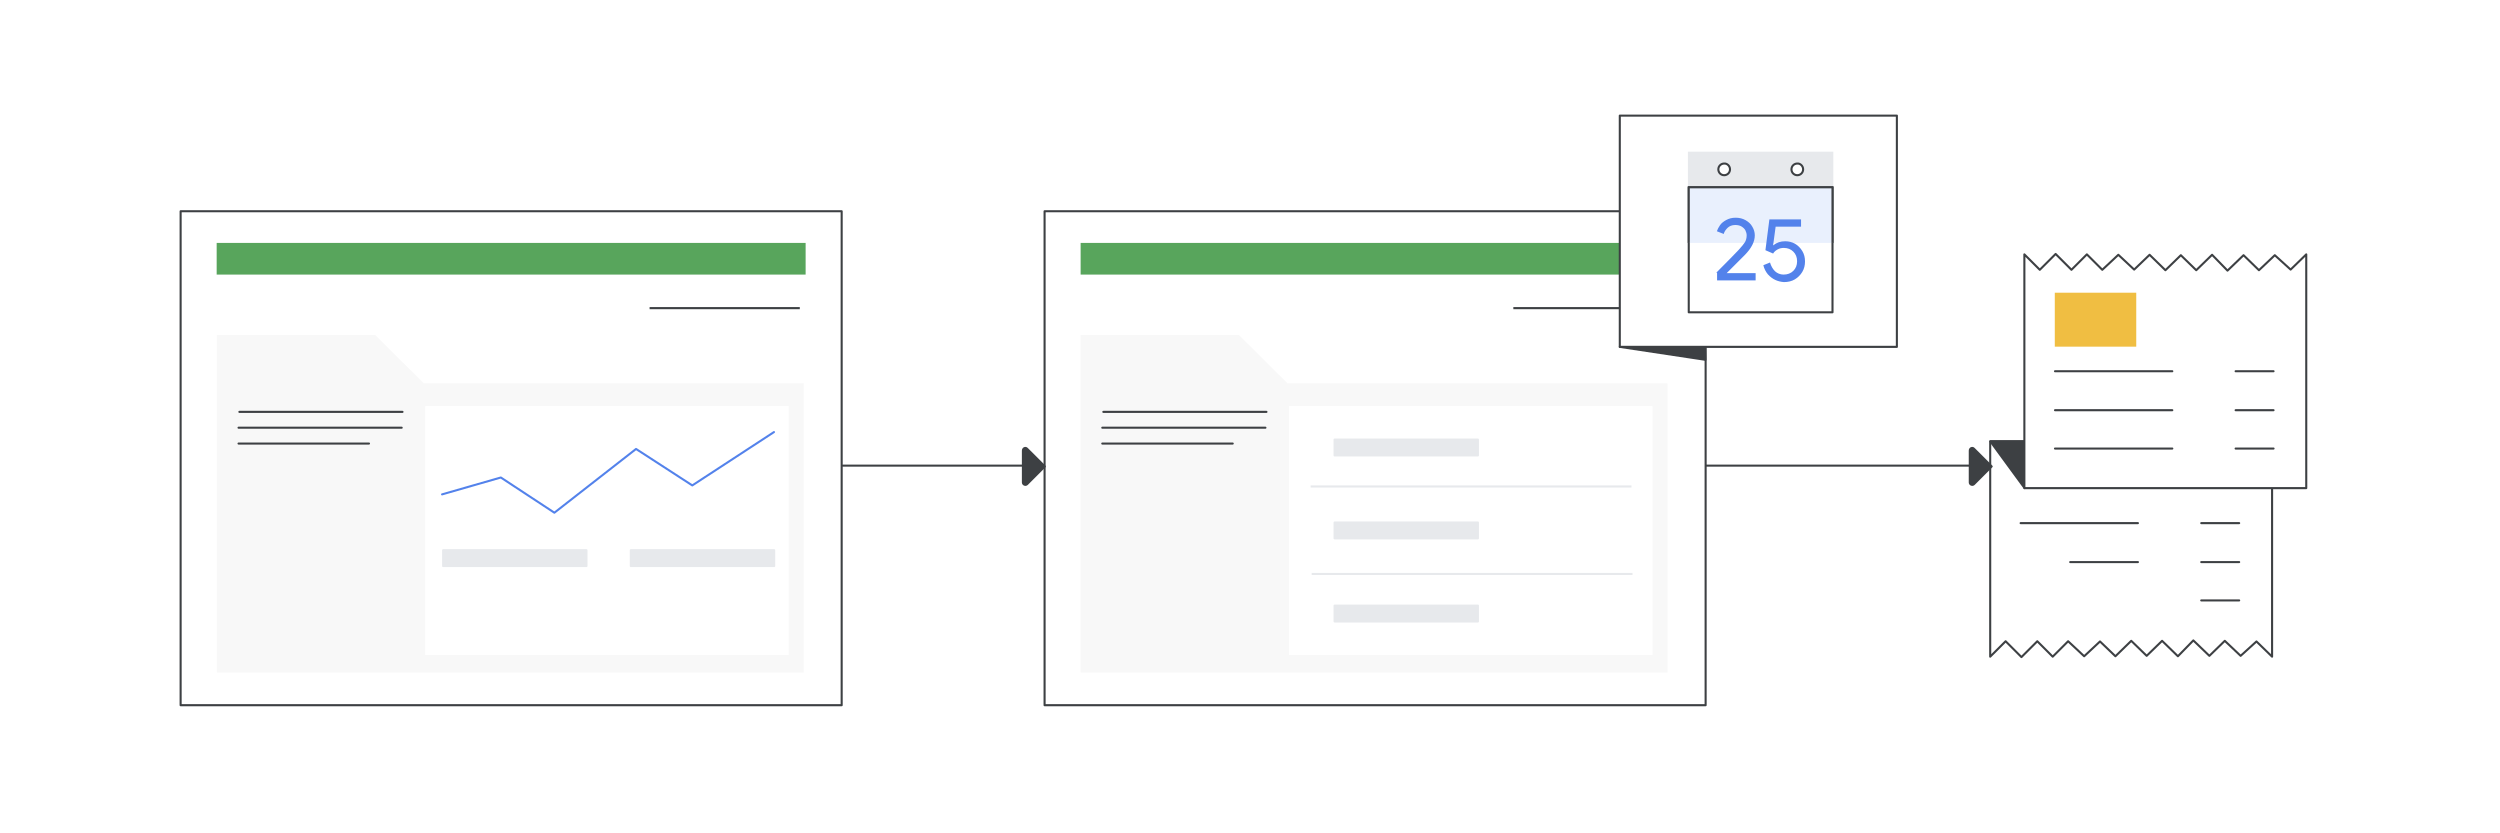 <?xml version="1.0" encoding="utf-8"?>
<!-- Generator: Adobe Illustrator 26.0.1, SVG Export Plug-In . SVG Version: 6.00 Build 0)  -->
<svg version="1.1" id="Layer_1" xmlns="http://www.w3.org/2000/svg" xmlns:xlink="http://www.w3.org/1999/xlink" x="0px" y="0px"
	 viewBox="0 0 1200 400" style="enable-background:new 0 0 1200 400;" xml:space="preserve">
<style type="text/css">
	.st0{fill:#FFFFFF;}
	.st1{fill:#FFFFFF;stroke:#3D4043;stroke-linecap:round;stroke-linejoin:round;}
	.st2{fill:none;stroke:#3D4043;stroke-linecap:round;stroke-linejoin:round;}
	.st3{fill:#E7E9EC;stroke:#E7E9EC;stroke-linecap:round;stroke-linejoin:round;}
	.st4{fill:none;stroke:#D75140;stroke-linecap:round;stroke-linejoin:round;}
	.st5{fill:none;stroke:#5382EB;stroke-linecap:round;stroke-linejoin:round;}
	.st6{fill:#DAECDD;stroke:#3D4043;stroke-miterlimit:10;}
	.st7{fill:none;stroke:#3D4043;stroke-linecap:round;stroke-linejoin:round;stroke-miterlimit:10;}
	.st8{fill:#FFFFFF;stroke:#3D4043;stroke-linecap:round;stroke-linejoin:round;stroke-miterlimit:10;}
	.st9{fill:#58A55C;stroke:#58A55C;stroke-miterlimit:10;}
	.st10{fill:#FFFFFF;stroke:#3D4043;stroke-linejoin:round;}
	.st11{fill:#F8F8F8;}
	.st12{fill:none;stroke:#E7E9EC;stroke-linejoin:round;}
	.st13{fill:#3D4043;stroke:#3D4043;stroke-linecap:round;stroke-linejoin:round;stroke-miterlimit:10;}
	.st14{fill:#F0BE42;}
	.st15{fill:#E7E9EC;}
	.st16{fill:#E9F0FD;stroke:#3D4043;stroke-miterlimit:10;}
	.st17{fill:#5382EB;}
</style>
<rect class="st0" width="1200" height="400"/>
<line class="st7" x1="404.5" y1="223.5" x2="972.5" y2="223.5"/>
<g>
	<rect x="501.4" y="101.4" class="st8" width="317.3" height="237.1"/>
	<rect x="519.2" y="117.1" class="st9" width="281.7" height="14.2"/>
	<line class="st10" x1="798.5" y1="147.9" x2="726.4" y2="147.9"/>
	<polygon class="st11" points="518.7,160.8 594.7,160.8 618,184 800.4,184 800.4,322.8 518.7,322.8 	"/>
	<rect x="618.7" y="194.9" class="st0" width="174.5" height="119.5"/>
	<rect x="640.6" y="211" class="st3" width="68.8" height="7.6"/>
	<rect x="640.6" y="250.8" class="st3" width="68.8" height="7.6"/>
	<rect x="640.6" y="290.7" class="st3" width="68.8" height="7.6"/>
	<g>
		<path class="st2" d="M529.1,205.3h78.3"/>
		<path class="st2" d="M529.6,197.7h78.3"/>
		<path class="st2" d="M529.1,212.9h62.6"/>
	</g>
	<line class="st12" x1="629.1" y1="233.5" x2="783.1" y2="233.5"/>
	<line class="st12" x1="629.6" y1="275.5" x2="783.6" y2="275.5"/>
</g>
<g>
	<rect x="86.7" y="101.4" class="st8" width="317.3" height="237.1"/>
	<rect x="104.5" y="117.1" class="st9" width="281.7" height="14.2"/>
	<line class="st10" x1="383.9" y1="147.9" x2="311.8" y2="147.9"/>
	<polygon class="st11" points="104.1,160.8 180.1,160.8 203.4,184 385.8,184 385.8,322.8 104.1,322.8 	"/>
	<rect x="204.1" y="194.9" class="st0" width="174.5" height="119.5"/>
	<path class="st5" d="M212.2,237.3l28.2-8.1l25.7,16.9l39.2-30.6l27,17.5l39.2-25.6"/>
	<rect x="212.7" y="264.1" class="st3" width="68.8" height="7.6"/>
	<rect x="302.8" y="264.1" class="st3" width="68.8" height="7.6"/>
	<g>
		<path class="st2" d="M114.5,205.3h78.3"/>
		<path class="st2" d="M114.9,197.7h78.3"/>
		<path class="st2" d="M114.5,212.9h62.6"/>
	</g>
</g>
<g>
	<path class="st8" d="M1090.6,211.8v103.4l-7.5-7.3l-7.6,6.9l-7.6-7.2l-7.4,7.2l-7.7-7.4l-7.4,7.6l-7.6-7.4l-7.4,7.2l-7.4-7.2
		l-7.6,7.4l-7.4-7.1l-7.6,7.1l-7.7-7.2l-7.4,7.4l-7.4-7.4l-7.6,7.6l-7.6-7.6l-7.4,7.4V211.8H1090.6z"/>
	<path class="st7" d="M1026.2,251.1h-56.3"/>
	<path class="st7" d="M1026.2,269.8h-32.5"/>
	<path class="st7" d="M1074.8,251.1h-18.2"/>
	<path class="st7" d="M1074.8,269.8h-18.2"/>
	<path class="st7" d="M1074.8,288.2h-18.2"/>
	<path class="st13" d="M971.8,234.3L971.8,234.3l-0.1-22.4h-16.3L971.8,234.3z"/>
	<path class="st8" d="M1107,234.3V122.1l-7.5,7.3l-7.6-6.9l-7.6,7.2l-7.4-7.2l-7.7,7.4l-7.4-7.6l-7.6,7.4l-7.4-7.2l-7.4,7.2
		l-7.6-7.4l-7.4,7.1l-7.6-7.1l-7.7,7.2l-7.4-7.4l-7.4,7.4l-7.6-7.6l-7.6,7.6l-7.4-7.4v112.2H1107z"/>
	<path class="st7" d="M1042.7,178.2h-56.3"/>
	<path class="st7" d="M1042.7,196.9h-56.3"/>
	<path class="st7" d="M1042.7,215.3h-56.3"/>
	<path class="st7" d="M1091.3,178.2h-18.2"/>
	<path class="st7" d="M1091.3,196.9h-18.2"/>
	<path class="st7" d="M1091.3,215.3h-18.2"/>
	<path class="st14" d="M1025.4,140.5h-39.1v25.9h39.1V140.5z"/>
</g>
<polygon class="st13" points="777.5,166.5 818.6,172.7 818.4,164.2 "/>
<rect x="777.5" y="55.5" class="st8" width="133" height="111"/>
<g>
	<polyline class="st15" points="879.8,144.3 810.2,144.3 810.2,72.8 880,72.8 880,144.3 	"/>
	<g>
		<path class="st10" d="M865.5,81.3c0,1.6-1.3,2.8-2.8,2.8c-1.6,0-2.8-1.3-2.8-2.8c0-1.6,1.3-2.8,2.8-2.8
			C864.2,78.4,865.5,79.7,865.5,81.3z"/>
		<path class="st10" d="M830.4,81.3c0,1.6-1.3,2.8-2.8,2.8c-1.6,0-2.8-1.3-2.8-2.8c0-1.6,1.3-2.8,2.8-2.8
			C829.1,78.4,830.4,79.7,830.4,81.3z"/>
	</g>
	
		<rect id="Rectangle_1_00000164482819798683435610000011441300392167643548_" x="810.6" y="89.9" class="st10" width="69" height="60"/>
	<polyline class="st16" points="879.6,116.6 879.6,89.9 810.6,89.9 810.6,116.6 	"/>
	<g>
		<path class="st17" d="M823.8,130.9c5.6-5.6,9.2-9.3,10.8-11c1.5-1.6,2.4-2.8,3-3.7c0.5-0.9,0.8-2,0.8-3.2c0-0.8-0.2-1.6-0.6-2.4
			c-0.4-0.8-1.1-1.4-1.9-1.9c-0.8-0.5-1.9-0.7-3-0.7c-1.5,0-2.8,0.5-3.7,1.4c-0.9,0.9-1.6,1.9-1.8,2.9l-3.3-1.3
			c0.3-0.9,0.8-1.9,1.5-2.9c0.7-1,1.7-1.8,3-2.5c1.3-0.7,2.7-1.1,4.5-1.1c1.8,0,3.4,0.4,4.8,1.2c1.4,0.8,2.5,1.8,3.2,3.1
			c0.8,1.3,1.2,2.7,1.2,4.2c0,3-1.6,6.1-4.7,9.3l-8.8,8.8h13.9v3.5h-18.5V130.9z"/>
		<path class="st17" d="M852.2,134.4c-1.3-0.6-2.5-1.5-3.6-2.7c-1-1.2-1.8-2.7-2.2-4.4l3.2-1.3c0.5,1.7,1.3,3.1,2.4,4.2
			c1.1,1,2.5,1.6,4.1,1.6c1.9,0,3.5-0.6,4.7-1.8c1.2-1.2,1.8-2.7,1.8-4.6c0-1.9-0.6-3.4-1.8-4.6c-1.2-1.2-2.7-1.8-4.6-1.8
			c-1,0-2,0.2-2.9,0.7c-0.9,0.5-1.7,1.1-2.2,2l-3.7-1.6l1.9-14.8h15.2v3.5h-12.2l-1.2,8.9l0.2,0c1.5-1.3,3.4-1.9,5.6-1.9
			c1.7,0,3.3,0.4,4.7,1.2c1.4,0.8,2.6,2,3.5,3.5c0.9,1.5,1.3,3.1,1.3,5c0,1.8-0.4,3.5-1.3,5s-2.1,2.7-3.6,3.6
			c-1.5,0.9-3.3,1.3-5.2,1.3C854.9,135.3,853.5,135,852.2,134.4z"/>
	</g>
</g>
<path class="st13" d="M493,215.4l8.5,8.5l-8.5,8.5c-0.7,0.7-2,0.2-2-0.8v-15.3C491,215.1,492.3,214.6,493,215.4z"/>
<path class="st13" d="M947.5,215.4l8.5,8.5l-8.5,8.5c-0.7,0.7-2,0.2-2-0.8v-15.3C945.5,215.1,946.8,214.6,947.5,215.4z"/>
</svg>
